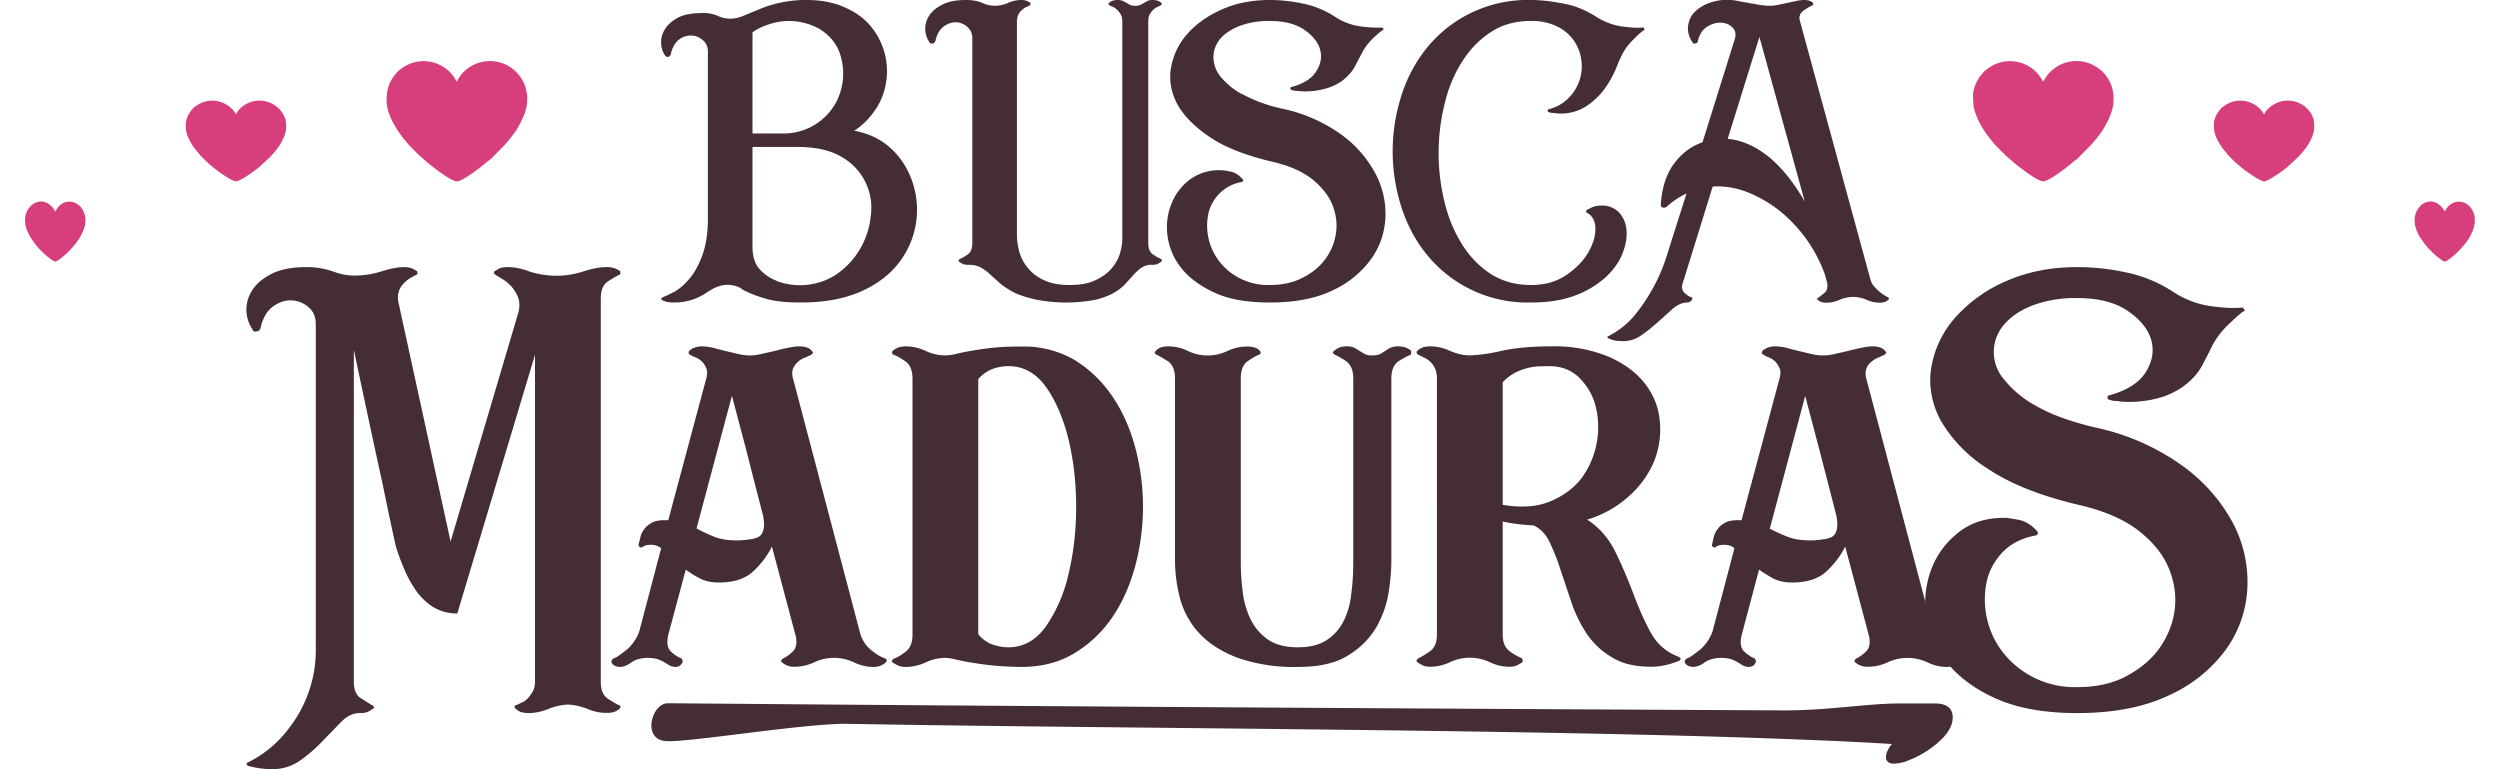 <svg xmlns="http://www.w3.org/2000/svg" width="130" height="40" viewBox="0 0 130 40"><path fill="#D73F7C" fill-rule="evenodd" d="M20.1 5.02c0 .43.03.62.18 1.02.13.31.33.66.53.93.12.17.19.26.32.41l.17.2.43.43.06.06.46.4c.27.23 1.22.96 1.5.96.32 0 1.32-.79 1.63-1.06l.14-.1.73-.74.23-.27c.12-.14.31-.4.41-.56.23-.38.52-.96.52-1.45a1.94 1.94 0 0 0-3.36-1.45c-.08.1-.26.32-.28.43h-.03a1.92 1.92 0 0 0-2.91-.63l-.07.05-.07.06-.21.25a1.88 1.88 0 0 0-.37 1.06zM9.66 6.47c0 .29.02.42.13.69.09.2.23.44.38.62l.23.28.12.13.3.29.04.04.33.27c.2.15.87.64 1.08.64.22 0 .94-.53 1.16-.7l.1-.09.52-.48.16-.18c.09-.1.23-.27.3-.38.16-.25.37-.65.37-.97 0-.26-.01-.42-.14-.66a1.34 1.34 0 0 0-.37-.44l-.1-.07a1.44 1.44 0 0 0-1.8.2.97.97 0 0 0-.2.28h-.01a.78.78 0 0 0-.14-.21 1.43 1.43 0 0 0-1.94-.21l-.05.03-.05.04-.15.17-.13.2a1.2 1.2 0 0 0-.14.51zM1.3 11.4c0 .22.02.31.08.51.06.16.15.34.23.47l.14.2.07.1.18.22.03.03.2.2c.11.11.52.47.64.47.13 0 .56-.39.7-.52l.06-.06.31-.36.1-.14c.05-.06.13-.2.17-.28.1-.19.23-.48.23-.72a1.08 1.08 0 0 0-.3-.82l-.07-.05c-.35-.27-.8-.2-1.07.15a.8.8 0 0 0-.12.2h-.01a.65.65 0 0 0-.09-.15c-.3-.43-.8-.49-1.16-.16l-.03.03-.03.03-.1.13a1.08 1.08 0 0 0-.16.53zm124.26 0c0 .22.01.31.08.51.05.16.14.34.23.47l.14.2.07.1.18.22.03.03.2.2c.11.11.52.47.64.47.13 0 .56-.39.7-.52l.05-.06.32-.36.1-.14c.05-.06.13-.2.17-.28.1-.19.22-.48.22-.72 0-.2 0-.31-.08-.49a.99.99 0 0 0-.22-.33l-.06-.05c-.35-.27-.8-.2-1.08.15a.78.78 0 0 0-.12.2.65.65 0 0 0-.1-.15c-.3-.43-.79-.49-1.16-.16l-.02.03-.03.03-.1.13a1.1 1.1 0 0 0-.16.53zm-10.44-4.93c0 .29.02.42.13.69.09.2.24.44.38.62l.23.28.12.13.3.29.05.04.32.27c.2.15.88.64 1.08.64.22 0 .94-.53 1.16-.7l.1-.09.52-.48.16-.18c.1-.1.23-.27.3-.38.17-.25.37-.65.37-.97 0-.26-.01-.42-.13-.66a1.37 1.37 0 0 0-.37-.44l-.1-.07a1.44 1.44 0 0 0-1.8.2.97.97 0 0 0-.2.28h-.02a.75.75 0 0 0-.14-.21 1.43 1.43 0 0 0-1.94-.21l-.04.03-.06.04-.15.17-.13.2c-.07.13-.14.33-.14.51zM102.6 5.02c0 .43.02.62.18 1.02.12.31.32.66.52.93.12.17.19.26.32.41l.17.2.43.43.06.06.46.4c.27.23 1.22.96 1.5.96.32 0 1.32-.79 1.63-1.06l.14-.1.73-.74.23-.27c.12-.14.31-.4.41-.56.23-.38.52-.96.52-1.45a1.93 1.93 0 0 0-.7-1.64l-.14-.1a1.92 1.92 0 0 0-2.8.72h-.03a1.92 1.92 0 0 0-2.91-.63l-.06.05-.08.06-.21.25c-.07.08-.13.2-.18.3-.1.18-.2.49-.2.76z" clip-rule="evenodd"/><path fill="#442D36" d="M98.38 38.69c-.08.08-.15.19-.22.33a.87.87 0 0 0-.09.33c0 .08.01.14.03.18a.4.4 0 0 0 .34.18 1.98 1.98 0 0 0 .75-.15 5.14 5.14 0 0 0 1.7-1.05c.43-.4.65-.8.65-1.2 0-.49-.31-.73-.93-.73h-1.8c-1.77 0-3.82.38-6.16.36-40.58-.2-56.8-.37-57.93-.37-.83 0-1.37 1.91-.06 1.97 1.26.06 7.24-.94 9.45-.9 12.9.24 35.42.27 49.06.8.91.04 2.65.09 5.21.25zM31.24 15.53c0-.43.12-.72.35-.88.23-.16.43-.27.59-.35.05-.02.08-.05.08-.09 0-.06 0-.1-.03-.12a1.13 1.13 0 0 0-.7-.2c-.33 0-.72.07-1.18.22a4.53 4.53 0 0 1-2.84 0c-.4-.15-.76-.22-1.1-.22-.19 0-.34.02-.45.07l-.22.13c-.04.02-.06.06-.06.12l.1.09.33.2c.17.1.32.23.47.38.14.16.26.34.35.56s.1.47.04.76l-3.54 11.96-2.72-12.48c-.03-.2-.02-.37.03-.53s.14-.3.25-.41.22-.21.34-.28l.29-.16c.06-.02.09-.05.09-.09 0-.05-.01-.1-.03-.11a2.76 2.76 0 0 0-.23-.13c-.1-.05-.25-.08-.44-.08-.33 0-.72.08-1.17.22a4.6 4.6 0 0 1-1.43.22c-.34 0-.7-.07-1.11-.22a4.08 4.08 0 0 0-1.38-.22c-.74 0-1.34.12-1.8.35-.46.24-.8.52-1 .85a1.81 1.81 0 0 0 0 2.02c.03.12.11.16.23.12.1 0 .16-.06.2-.18.12-.52.34-.9.66-1.12.32-.23.64-.33.96-.31.33.02.61.13.87.35.25.21.38.5.38.88v16.8A6.6 6.6 0 0 1 15 37.9a5.88 5.88 0 0 1-2.18 1.78c0 .08.03.13.09.15a5.24 5.24 0 0 0 1.23.17c.54 0 1.03-.15 1.46-.45.43-.3.82-.64 1.17-1.01l.98-1.01c.3-.3.61-.45.95-.45h.02c.2 0 .35-.03.44-.08.1-.05.18-.1.24-.16.07 0 .08-.03.02-.09 0-.06-.02-.08-.08-.08l-.57-.36c-.25-.15-.37-.44-.37-.87V18.19a844.08 844.08 0 0 0 1.5 7 278.14 278.14 0 0 0 .67 3.17c.13.45.3.88.48 1.3.18.42.4.8.64 1.13.25.33.54.6.88.8.34.2.75.31 1.21.31l4.04-13.45v16.99c0 .21-.04.39-.12.52-.08.14-.16.26-.26.36-.1.1-.2.17-.3.21l-.29.14c-.06 0-.09.03-.09.08 0 .06.02.1.06.1.12.15.35.23.68.23.3 0 .64-.07.98-.2a3.2 3.2 0 0 1 1-.24h.1c.32.02.66.1.99.23.33.14.65.2.96.2.2 0 .35-.02.46-.07.1-.05.19-.1.24-.16.02 0 .03-.03.03-.09 0-.05-.03-.08-.08-.08-.16-.08-.36-.2-.59-.35-.23-.16-.35-.45-.35-.88V15.53z"/><path fill="#442D36" d="M41.22 19.62c-.04-.2-.03-.36.04-.5s.16-.24.26-.33c.11-.09.23-.16.36-.2l.3-.14a.47.47 0 0 0 .1-.11c0-.02-.03-.05-.07-.1-.11-.15-.34-.23-.67-.23-.16 0-.35.03-.57.08-.23.04-.45.1-.69.16l-.7.16a2.45 2.45 0 0 1-1.18 0 31.6 31.6 0 0 1-1.3-.32 2.7 2.7 0 0 0-.59-.08c-.17 0-.31.03-.42.08a.6.6 0 0 0-.25.16c-.02.02-.03.05-.03.08 0 .06.03.1.09.12.06.04.14.09.26.13a.98.98 0 0 1 .55.53c.07.13.07.29.04.48l-2 7.46h-.2c-.27 0-.49.04-.65.13-.17.09-.3.2-.4.34-.1.13-.17.27-.2.42l-.1.4c0 .03.03.07.07.11.03.02.08.02.14 0 .08-.08.23-.12.44-.12s.39.06.53.18l-1.14 4.33a2.35 2.35 0 0 1-.64.94l-.4.3c-.13.09-.23.14-.31.16a.44.44 0 0 0-.09.12c-.02.07.02.15.1.22.1.06.2.1.34.1.18 0 .36-.07.57-.22.2-.15.47-.23.8-.25.26 0 .45.02.59.07.14.05.25.1.35.16l.28.17c.09.04.19.07.3.07.12 0 .21-.04.28-.12.07-.08.1-.14.08-.2 0-.04-.02-.08-.06-.12a1.76 1.76 0 0 1-.53-.35c-.2-.18-.24-.47-.15-.88l.91-3.39a5 5 0 0 0 .76.47c.27.14.6.2.97.2.78 0 1.38-.2 1.8-.6s.73-.82.95-1.27l1.25 4.7c.06.36 0 .62-.19.78-.18.17-.34.28-.48.34-.06.04-.09.08-.09.12-.04 0-.03.02.03.08a.94.94 0 0 0 .67.23c.33 0 .67-.07 1.01-.23a2.4 2.4 0 0 1 2.06 0c.33.16.67.24 1 .24a.94.94 0 0 0 .67-.24l.03-.06c0-.02 0-.02.03-.02a.47.47 0 0 0-.09-.12c-.08-.02-.17-.06-.3-.13s-.24-.15-.37-.25-.26-.22-.37-.37a1.8 1.8 0 0 1-.25-.48l-3.53-13.39zm-1.96 8.36l-.03.03-.42.06c-.15.02-.31.03-.49.03-.46 0-.86-.06-1.18-.19a8.92 8.92 0 0 1-.92-.43l1.84-6.9.75 2.84a407.5 407.5 0 0 0 .86 3.35c.04.19.06.36.06.53s-.04.3-.1.43a.5.5 0 0 1-.34.25h-.03zm12.31-9.89a16.08 16.08 0 0 0-1.89.32c-.2.05-.38.07-.54.07a2.4 2.4 0 0 1-1-.23 2.5 2.5 0 0 0-1.05-.24c-.17 0-.31.03-.42.08-.1.04-.19.1-.25.16-.04.04-.05.06-.03.08 0 .07.03.1.09.12.16.06.36.17.6.34s.37.46.37.9v13.33c0 .41-.13.7-.37.88-.24.18-.44.3-.6.35-.06.04-.09.08-.09.12-.04 0-.03.03.03.08.06.04.14.09.25.14.1.06.25.09.42.09.36 0 .7-.08 1.04-.23a2.4 2.4 0 0 1 1.01-.24c.16 0 .34.03.54.08a15.96 15.96 0 0 0 3.44.39c1.05 0 1.97-.24 2.76-.72a6.3 6.3 0 0 0 1.97-1.88c.53-.78.92-1.67 1.19-2.68a11.95 11.95 0 0 0 0-6.1c-.27-1.01-.66-1.9-1.19-2.68s-1.18-1.41-1.97-1.9a5.25 5.25 0 0 0-2.76-.7c-.6 0-1.13.02-1.55.07zm.05 15.43a1.72 1.72 0 0 1-.75-.54V19.71c.23-.25.48-.43.76-.53s.54-.14.81-.14c.78 0 1.43.36 1.95 1.08.51.72.9 1.63 1.17 2.71.26 1.09.4 2.26.4 3.52s-.14 2.43-.4 3.51a7.8 7.8 0 0 1-1.17 2.71c-.52.72-1.17 1.09-1.95 1.09-.27 0-.54-.05-.81-.14zM72.3 18.09c-.1.04-.19.1-.27.16l-.26.16a.92.92 0 0 1-.4.07.83.83 0 0 1-.4-.07l-.27-.16a4.06 4.06 0 0 0-.26-.16.85.85 0 0 0-.4-.08c-.2 0-.34.03-.43.08a.9.9 0 0 0-.24.16c-.04.02-.06.05-.06.08.02.05.05.08.1.12.15.06.35.17.6.34.23.17.36.46.36.9v9.51c0 .57-.03 1.12-.1 1.64-.05.53-.18 1-.39 1.43-.2.41-.5.75-.87 1-.38.26-.9.39-1.54.39s-1.15-.14-1.53-.4a2.72 2.72 0 0 1-.9-1.04 4.46 4.46 0 0 1-.42-1.45c-.07-.53-.1-1.09-.1-1.65v-9.43c0-.43.11-.73.35-.9.23-.16.43-.28.58-.34.06-.01.1-.05.1-.11.01-.02 0-.05-.04-.1-.12-.15-.34-.22-.67-.22s-.67.07-1.01.23a2.37 2.37 0 0 1-2.06 0 2.33 2.33 0 0 0-1-.24c-.33 0-.55.08-.67.24-.04.04-.06.07-.06.09.02.04.05.07.1.11.15.06.35.18.6.34.24.17.36.46.36.9v9.4c0 .75.1 1.45.29 2.13.2.67.54 1.26 1.02 1.76.49.51 1.14.92 1.96 1.23a8.9 8.9 0 0 0 3.13.47c1.11 0 2-.2 2.65-.63a4.21 4.21 0 0 0 1.46-1.5c.32-.59.52-1.2.61-1.82s.13-1.14.13-1.55v-9.5c0-.43.13-.73.38-.9.26-.16.46-.27.62-.33.02-.02.03-.06.03-.11v-.1a.86.86 0 0 0-.25-.15c-.1-.05-.26-.08-.45-.08a.86.86 0 0 0-.38.08zm13.53 14.79c-.33-.61-.63-1.29-.9-2.02-.28-.73-.58-1.45-.93-2.16s-.83-1.27-1.47-1.68a5.63 5.63 0 0 0 2.2-1.24 5.06 5.06 0 0 0 1.3-1.83c.25-.66.35-1.35.28-2.05-.06-.7-.31-1.34-.74-1.91s-1.05-1.05-1.87-1.42a7.37 7.37 0 0 0-3.04-.56c-1.02 0-1.89.08-2.61.24a8.5 8.5 0 0 1-1.62.23c-.33 0-.67-.08-1.02-.23a2.43 2.43 0 0 0-1.04-.24c-.18 0-.32.03-.42.07-.11.05-.2.1-.25.17-.04.03-.05.06-.03.08 0 .06.03.1.09.12l.26.13a1.12 1.12 0 0 1 .59.56c.07.14.11.32.11.54V33c0 .41-.12.7-.38.88-.25.17-.45.29-.58.35-.06.04-.09.08-.09.12-.04 0-.03.02.03.08.06.04.14.1.25.15.1.06.24.09.42.09.35 0 .7-.08 1.04-.24a2.41 2.41 0 0 1 2.05 0c.34.16.67.24 1 .24.2 0 .35-.03.46-.09.1-.06.19-.1.25-.15v-.06c0-.02 0-.02.02-.02l-.05-.12a3.14 3.14 0 0 1-.62-.35c-.25-.18-.38-.47-.38-.88v-5.88a9.47 9.47 0 0 0 1.61.2c.35.17.63.45.83.87.2.42.4.9.57 1.45l.57 1.7c.2.6.48 1.14.8 1.63.34.49.77.9 1.3 1.21.52.33 1.2.49 2.04.49.47 0 .94-.1 1.43-.3.06-.02.1-.06.1-.11 0-.04-.05-.08-.13-.12a2.64 2.64 0 0 1-1.43-1.27zm-7.69-13c.2-.21.41-.37.65-.5a3 3 0 0 1 1.28-.33l.5-.01c.62 0 1.14.2 1.55.6.4.4.7.89.85 1.47a4.52 4.52 0 0 1-.69 3.7c-.4.54-.94.95-1.62 1.24-.68.3-1.52.37-2.52.2v-6.37zm18.89-.26c-.04-.2-.02-.36.04-.5s.16-.24.27-.33.22-.16.35-.2l.3-.14a.47.47 0 0 0 .1-.11c0-.02-.03-.05-.07-.1-.11-.15-.34-.23-.67-.23-.15 0-.34.03-.57.08-.22.04-.45.1-.69.16l-.7.16a2.46 2.46 0 0 1-1.18 0 30 30 0 0 1-1.3-.32 2.7 2.7 0 0 0-.59-.08c-.17 0-.31.03-.42.08-.1.04-.2.1-.25.16-.02.02-.03.05-.03.08 0 .06.03.1.09.12.06.04.14.09.26.13a.98.98 0 0 1 .55.53c.07.13.08.29.04.48l-2 7.46h-.2c-.27 0-.49.04-.65.13-.17.09-.3.2-.4.34s-.16.27-.2.42l-.09.4c0 .03.02.07.06.11.04.02.09.02.14 0 .08-.08.23-.12.44-.12.22 0 .4.06.53.18l-1.14 4.33a2.31 2.31 0 0 1-.64.94l-.4.3c-.13.09-.23.14-.3.16a.47.47 0 0 0-.1.12c-.02.07.02.15.1.22.1.06.2.1.34.1a1 1 0 0 0 .57-.22c.2-.15.48-.23.8-.25.26 0 .46.02.6.07.13.05.25.1.34.16l.28.17c.09.04.19.07.3.07s.22-.04.29-.12c.06-.08.09-.14.07-.2 0-.04-.02-.08-.06-.12a1.77 1.77 0 0 1-.53-.35c-.2-.18-.24-.47-.14-.88l.9-3.39c.24.17.5.33.76.47.28.14.6.2.97.2.78 0 1.38-.2 1.8-.6.42-.4.73-.82.95-1.27l1.25 4.7c.06.36 0 .62-.19.78a1.9 1.9 0 0 1-.48.34c-.06.04-.09.08-.09.12-.03 0-.02.02.03.08a.94.94 0 0 0 .67.23c.34 0 .67-.07 1.02-.23a2.44 2.44 0 0 1 2.06 0c.33.16.66.24 1 .24a.93.93 0 0 0 .66-.24l.03-.06c0-.02.01-.02.03-.02a.53.53 0 0 0-.09-.12c-.08-.02-.17-.06-.29-.13l-.38-.25a1.8 1.8 0 0 1-.61-.85l-3.54-13.39zm-1.96 8.36l-.03.03-.42.06c-.14.02-.3.03-.48.03-.47 0-.87-.06-1.19-.19a9.02 9.02 0 0 1-.92-.42l1.84-6.9a694.74 694.74 0 0 1 1.61 6.18c.04.19.06.36.06.53s-.04.31-.1.43a.5.5 0 0 1-.34.25h-.03z"/><path fill="#442D36" d="M105.92 21.13a5.45 5.45 0 0 1-1.71-1.4 2.17 2.17 0 0 1 .01-2.86c.35-.41.84-.74 1.48-.99a6.31 6.31 0 0 1 2.31-.38c1.1 0 1.97.22 2.62.66s1.06.94 1.23 1.5c.16.57.07 1.13-.28 1.69s-.98.95-1.87 1.2c-.08 0-.12.05-.12.12s.04.12.12.12c.1.04.2.06.3.06.09 0 .18.01.25.03a5.83 5.83 0 0 0 2.22-.25c.51-.18.93-.42 1.26-.7.34-.28.6-.6.78-.94.18-.34.35-.66.5-.98.2-.39.46-.74.78-1.06.33-.32.6-.57.84-.75.08 0 .1-.04.06-.11-.04-.06-.08-.1-.12-.1-.45.05-1 .02-1.67-.08-.66-.1-1.3-.34-1.9-.73a7.07 7.07 0 0 0-2.38-1 12.1 12.1 0 0 0-2.59-.29h-.03c-1.36 0-2.58.24-3.67.72a7.51 7.51 0 0 0-2.63 1.86 5.25 5.25 0 0 0-1.27 2.56c-.17.94-.02 1.87.45 2.79a7.34 7.34 0 0 0 2.5 2.57c1.2.8 2.81 1.43 4.86 1.9 1.23.3 2.21.73 2.95 1.3.74.58 1.26 1.21 1.56 1.92s.41 1.41.33 2.14-.35 1.4-.76 2c-.42.61-1 1.1-1.74 1.5s-1.6.58-2.58.58a4.74 4.74 0 0 1-3.9-1.86 4.49 4.49 0 0 1-.8-3.63c.13-.59.42-1.1.84-1.54.43-.44 1-.73 1.73-.86.02 0 .05-.03.09-.09 0-.06-.01-.1-.03-.12-.3-.33-.61-.53-.97-.6-.35-.06-.57-.1-.67-.1-.95-.02-1.76.22-2.41.72s-1.13 1.12-1.43 1.87a4.87 4.87 0 0 0 .76 4.9c.6.76 1.44 1.4 2.56 1.9 1.1.5 2.52.76 4.23.76 1.9 0 3.48-.31 4.77-.92a7.48 7.48 0 0 0 2.95-2.36 5.95 5.95 0 0 0 1.13-3.17 6.58 6.58 0 0 0-.73-3.4 8.8 8.8 0 0 0-2.63-3 12 12 0 0 0-4.55-2c-1.25-.3-2.26-.66-3.03-1.1zM45.58 5.62a3.65 3.65 0 0 0-.34-4.3c-.34-.4-.79-.71-1.34-.95S42.7 0 41.97 0a6.25 6.25 0 0 0-2.51.49l-.8.33c-.23.1-.46.15-.7.15-.22 0-.44-.05-.64-.15a1.9 1.9 0 0 0-.83-.14c-.5 0-.9.07-1.22.23-.3.16-.54.36-.68.59-.15.23-.22.47-.21.72 0 .25.07.47.2.66.02.05.07.08.17.08.06-.02.1-.06.13-.14.08-.36.23-.61.44-.77a.99.99 0 0 1 .65-.2c.22 0 .41.1.58.24.18.15.26.35.26.59v8.69c0 .75-.1 1.38-.28 1.88-.18.5-.4.91-.66 1.22-.26.31-.52.54-.78.69-.27.14-.48.24-.64.3a.12.12 0 0 0-.06.1c0 .03.02.05.06.05.13.08.32.12.58.12a2.96 2.96 0 0 0 1.78-.56l.12-.07c.54-.34 1.07-.38 1.59-.12l.06.06c.34.19.75.35 1.23.49.47.14 1.08.2 1.8.2.97 0 1.81-.11 2.53-.34a5.63 5.63 0 0 0 1.82-.94A4.5 4.5 0 0 0 47 8.52a3.9 3.9 0 0 0-1.07-1.12c-.44-.3-.94-.5-1.51-.6a3.8 3.8 0 0 0 1.15-1.18zm-6.45-3.94c.25-.18.55-.32.9-.43a3.25 3.25 0 0 1 2.61.27c.44.28.76.64.96 1.07a3.21 3.21 0 0 1-.18 2.83 3.1 3.1 0 0 1-2.76 1.52h-1.53V1.68zm1.25 12.92a2.3 2.3 0 0 1-.86-.58c-.26-.27-.39-.67-.39-1.18v-5.2h2.32c.98 0 1.76.18 2.33.53a3.03 3.03 0 0 1 1.5 3.06 4.17 4.17 0 0 1-1.82 3.06 3.46 3.46 0 0 1-3.08.32zM60.42.22c0-.03-.01-.05-.04-.08a.57.57 0 0 0-.15-.09.78.78 0 0 0-.3-.05.6.6 0 0 0-.26.05l-.18.1-.18.1a.65.65 0 0 1-.28.05.65.65 0 0 1-.28-.05 3.38 3.38 0 0 0-.36-.2.61.61 0 0 0-.25-.05.79.79 0 0 0-.31.05c-.07.03-.12.06-.15.09s-.04.05-.04.08l.06.06.2.09c.06.03.13.08.2.15s.12.14.18.23c.05.1.08.22.08.36v11.31c0 .23-.04.48-.12.75-.08.28-.23.54-.44.79s-.49.45-.84.61c-.35.17-.8.25-1.33.25-.54 0-.99-.08-1.34-.25A2.3 2.3 0 0 1 53 13.08a3.43 3.43 0 0 1-.12-.9V1.11c0-.14.03-.26.08-.36.05-.09.11-.17.18-.23s.14-.12.22-.15l.2-.1.03-.05c0-.04 0-.07-.02-.08L53.4.05a.77.77 0 0 0-.3-.05c-.23 0-.45.05-.68.15a1.6 1.6 0 0 1-1.35 0c-.22-.1-.5-.15-.83-.15-.52 0-.93.08-1.24.24-.31.16-.54.35-.68.57a1.23 1.23 0 0 0 0 1.37c.04.08.1.1.18.08.06 0 .1-.04.14-.12.07-.35.22-.6.43-.76.21-.15.43-.23.65-.22a.9.9 0 0 1 .58.24c.17.15.26.34.26.58v10.66c0 .29-.08.49-.25.6-.16.11-.3.19-.4.23-.04.03-.06.04-.06.06 0 .04 0 .07.02.08l.17.1c.07.04.17.06.3.06h.02c.27 0 .49.05.66.15.17.1.33.22.48.36l.52.47c.2.16.44.32.73.47.3.14.68.26 1.13.36a8.13 8.13 0 0 0 3.12 0c.38-.1.69-.22.93-.36.25-.15.45-.3.6-.47.15-.17.3-.32.42-.47.14-.14.27-.27.41-.36a.9.9 0 0 1 .55-.15h.02c.13 0 .23-.02.3-.06l.15-.1c.03-.03.04-.06.04-.08l-.04-.06a2.2 2.2 0 0 1-.41-.23c-.18-.11-.26-.31-.26-.6V1.1a.7.7 0 0 1 .08-.36c.05-.09.11-.17.18-.23a.66.66 0 0 1 .22-.15l.2-.1c-.01 0 0-.03.03-.05zm4.19 4.69a3.7 3.7 0 0 1-1.16-.95 1.59 1.59 0 0 1-.35-1.02c.01-.35.13-.65.36-.93.23-.27.57-.49 1-.66a4.3 4.3 0 0 1 1.57-.26c.74 0 1.34.15 1.78.45.44.3.72.64.83 1.02.11.38.05.76-.19 1.14-.23.38-.66.65-1.27.82-.05 0-.08.03-.08.08s.03.08.08.08c.07.03.14.04.2.04l.18.02a3.95 3.95 0 0 0 1.5-.17c.35-.12.64-.28.86-.47.23-.2.4-.4.53-.64l.35-.66c.13-.27.3-.5.52-.73.22-.22.4-.38.57-.5.05 0 .06-.03.04-.08-.03-.04-.06-.06-.08-.06-.3.02-.68 0-1.13-.06a3.22 3.22 0 0 1-1.3-.5 4.78 4.78 0 0 0-1.6-.67 8.33 8.33 0 0 0-1.77-.2h-.02c-.92 0-1.75.16-2.49.49s-1.32.74-1.78 1.25c-.46.52-.74 1.1-.86 1.74-.12.64-.02 1.27.3 1.9.33.62.9 1.2 1.7 1.74.8.55 1.9.97 3.3 1.3.83.19 1.5.49 2 .87.5.4.85.83 1.06 1.3.2.48.28.97.22 1.46-.06.5-.23.95-.52 1.36-.28.41-.68.75-1.18 1.01-.5.27-1.08.4-1.75.4a3.2 3.2 0 0 1-2.65-1.26 3.04 3.04 0 0 1-.54-2.47 2.15 2.15 0 0 1 1.75-1.63l.06-.06c0-.04-.01-.06-.02-.07-.2-.23-.42-.37-.66-.41a2.55 2.55 0 0 0-2.1.42c-.44.33-.76.76-.96 1.27-.2.5-.28 1.06-.2 1.65s.3 1.15.71 1.67c.4.51.98.94 1.74 1.29s1.71.51 2.87.51c1.29 0 2.37-.2 3.24-.62a5.09 5.09 0 0 0 2-1.6c.47-.65.72-1.36.77-2.15a4.45 4.45 0 0 0-.5-2.3A5.95 5.95 0 0 0 69.75 7a8.12 8.12 0 0 0-3.08-1.35 7.82 7.82 0 0 1-2.06-.75zM84.3 1.37a3.38 3.38 0 0 1-1.3-.5C82.48.54 81.94.31 81.37.2S80.22 0 79.62 0a6.75 6.75 0 0 0-5.4 2.46 7.57 7.57 0 0 0-1.35 2.52 9.48 9.48 0 0 0 0 5.78c.3.93.74 1.77 1.35 2.51a6.74 6.74 0 0 0 5.4 2.46c.89 0 1.65-.12 2.3-.37a4.97 4.97 0 0 0 1.56-.93c.4-.37.7-.78.88-1.22.17-.43.25-.84.22-1.2a1.52 1.52 0 0 0-.37-.94 1.2 1.2 0 0 0-.94-.38c-.18 0-.34.03-.46.08l-.29.14a.14.14 0 0 0-.04.1c0 .03.02.05.06.06.3.18.43.47.42.88s-.16.83-.42 1.26c-.27.43-.65.8-1.15 1.13s-1.1.48-1.78.48c-.81 0-1.51-.2-2.1-.58-.6-.4-1.1-.91-1.5-1.56a7.4 7.4 0 0 1-.9-2.2 10.65 10.65 0 0 1 0-5.04c.19-.82.49-1.56.9-2.2.4-.65.9-1.17 1.5-1.56.59-.4 1.29-.59 2.1-.59a3 3 0 0 1 1.37.29 2.24 2.24 0 0 1 1.25 1.75 2.31 2.31 0 0 1-.68 1.98c-.26.27-.6.46-1.01.57-.04 0-.06.02-.06.07s.02.08.06.08c.06.03.13.04.2.04l.17.02a2.43 2.43 0 0 0 1.55-.35c.37-.24.68-.53.94-.87.25-.33.44-.68.6-1.03.14-.35.26-.63.37-.84.14-.27.32-.5.54-.72.22-.22.4-.4.57-.51.04 0 .04-.03.02-.08 0-.04-.03-.06-.08-.06-.3.03-.68 0-1.12-.06zm13.67 13.97a2.3 2.3 0 0 1-.51-.44.97.97 0 0 1-.18-.3l-3.7-13.57a.47.47 0 0 1 .04-.3.7.7 0 0 1 .19-.2l.24-.15.18-.1c.04-.01.06-.03.06-.06l-.02-.08a.54.54 0 0 0-.15-.09.78.78 0 0 0-.31-.05 2 2 0 0 0-.4.05l-.47.1-.47.1a2 2 0 0 1-.4.05H92c-.16 0-.33-.02-.52-.05l-.57-.1a31.9 31.9 0 0 1-.54-.1 2.74 2.74 0 0 0-1.7.19c-.32.16-.55.35-.7.57-.14.23-.2.47-.2.72.02.25.1.47.23.65.02.08.08.1.15.08.07 0 .12-.04.14-.12.08-.35.24-.6.48-.75.24-.15.48-.22.72-.21.23 0 .43.09.59.24.16.15.2.35.14.58l-1.69 5.4c-.58.2-1.07.56-1.47 1.1-.4.52-.64 1.24-.7 2.15 0 .07.04.12.09.14.05.02.12.01.2-.02a3.97 3.97 0 0 1 1.05-.71l-.97 3.05a9.28 9.28 0 0 1-1.66 3.2 4.24 4.24 0 0 1-1.48 1.19c-.01.04 0 .07.06.1.14.06.26.1.38.12l.36.02c.35 0 .68-.1.98-.32.3-.21.58-.44.85-.68l.77-.69c.25-.21.5-.32.75-.32.06 0 .12-.02.18-.07s.08-.1.08-.14-.02-.06-.06-.06c-.1-.04-.2-.1-.31-.2-.11-.08-.17-.21-.17-.4l1.6-5.16c.63-.04 1.24.07 1.85.31.6.25 1.18.58 1.7 1.01a7.51 7.51 0 0 1 2.29 3.27l.12.45c.02.23-.02.4-.15.49a5.03 5.03 0 0 1-.37.29c-.04.04-.03.06.02.06.08.1.23.16.46.16.22 0 .45-.05.68-.15a1.72 1.72 0 0 1 1.4 0c.23.1.45.15.68.15.22 0 .37-.06.45-.16.06 0 .06-.02.02-.06 0-.04-.01-.06-.04-.06l-.2-.12zm-5.03-6.2a7.06 7.06 0 0 0-.9-.93c-.33-.27-.67-.5-1.04-.67a3.46 3.46 0 0 0-1.16-.32l1.65-5.3 2.36 8.57a10.2 10.2 0 0 0-.91-1.35z"/></svg>